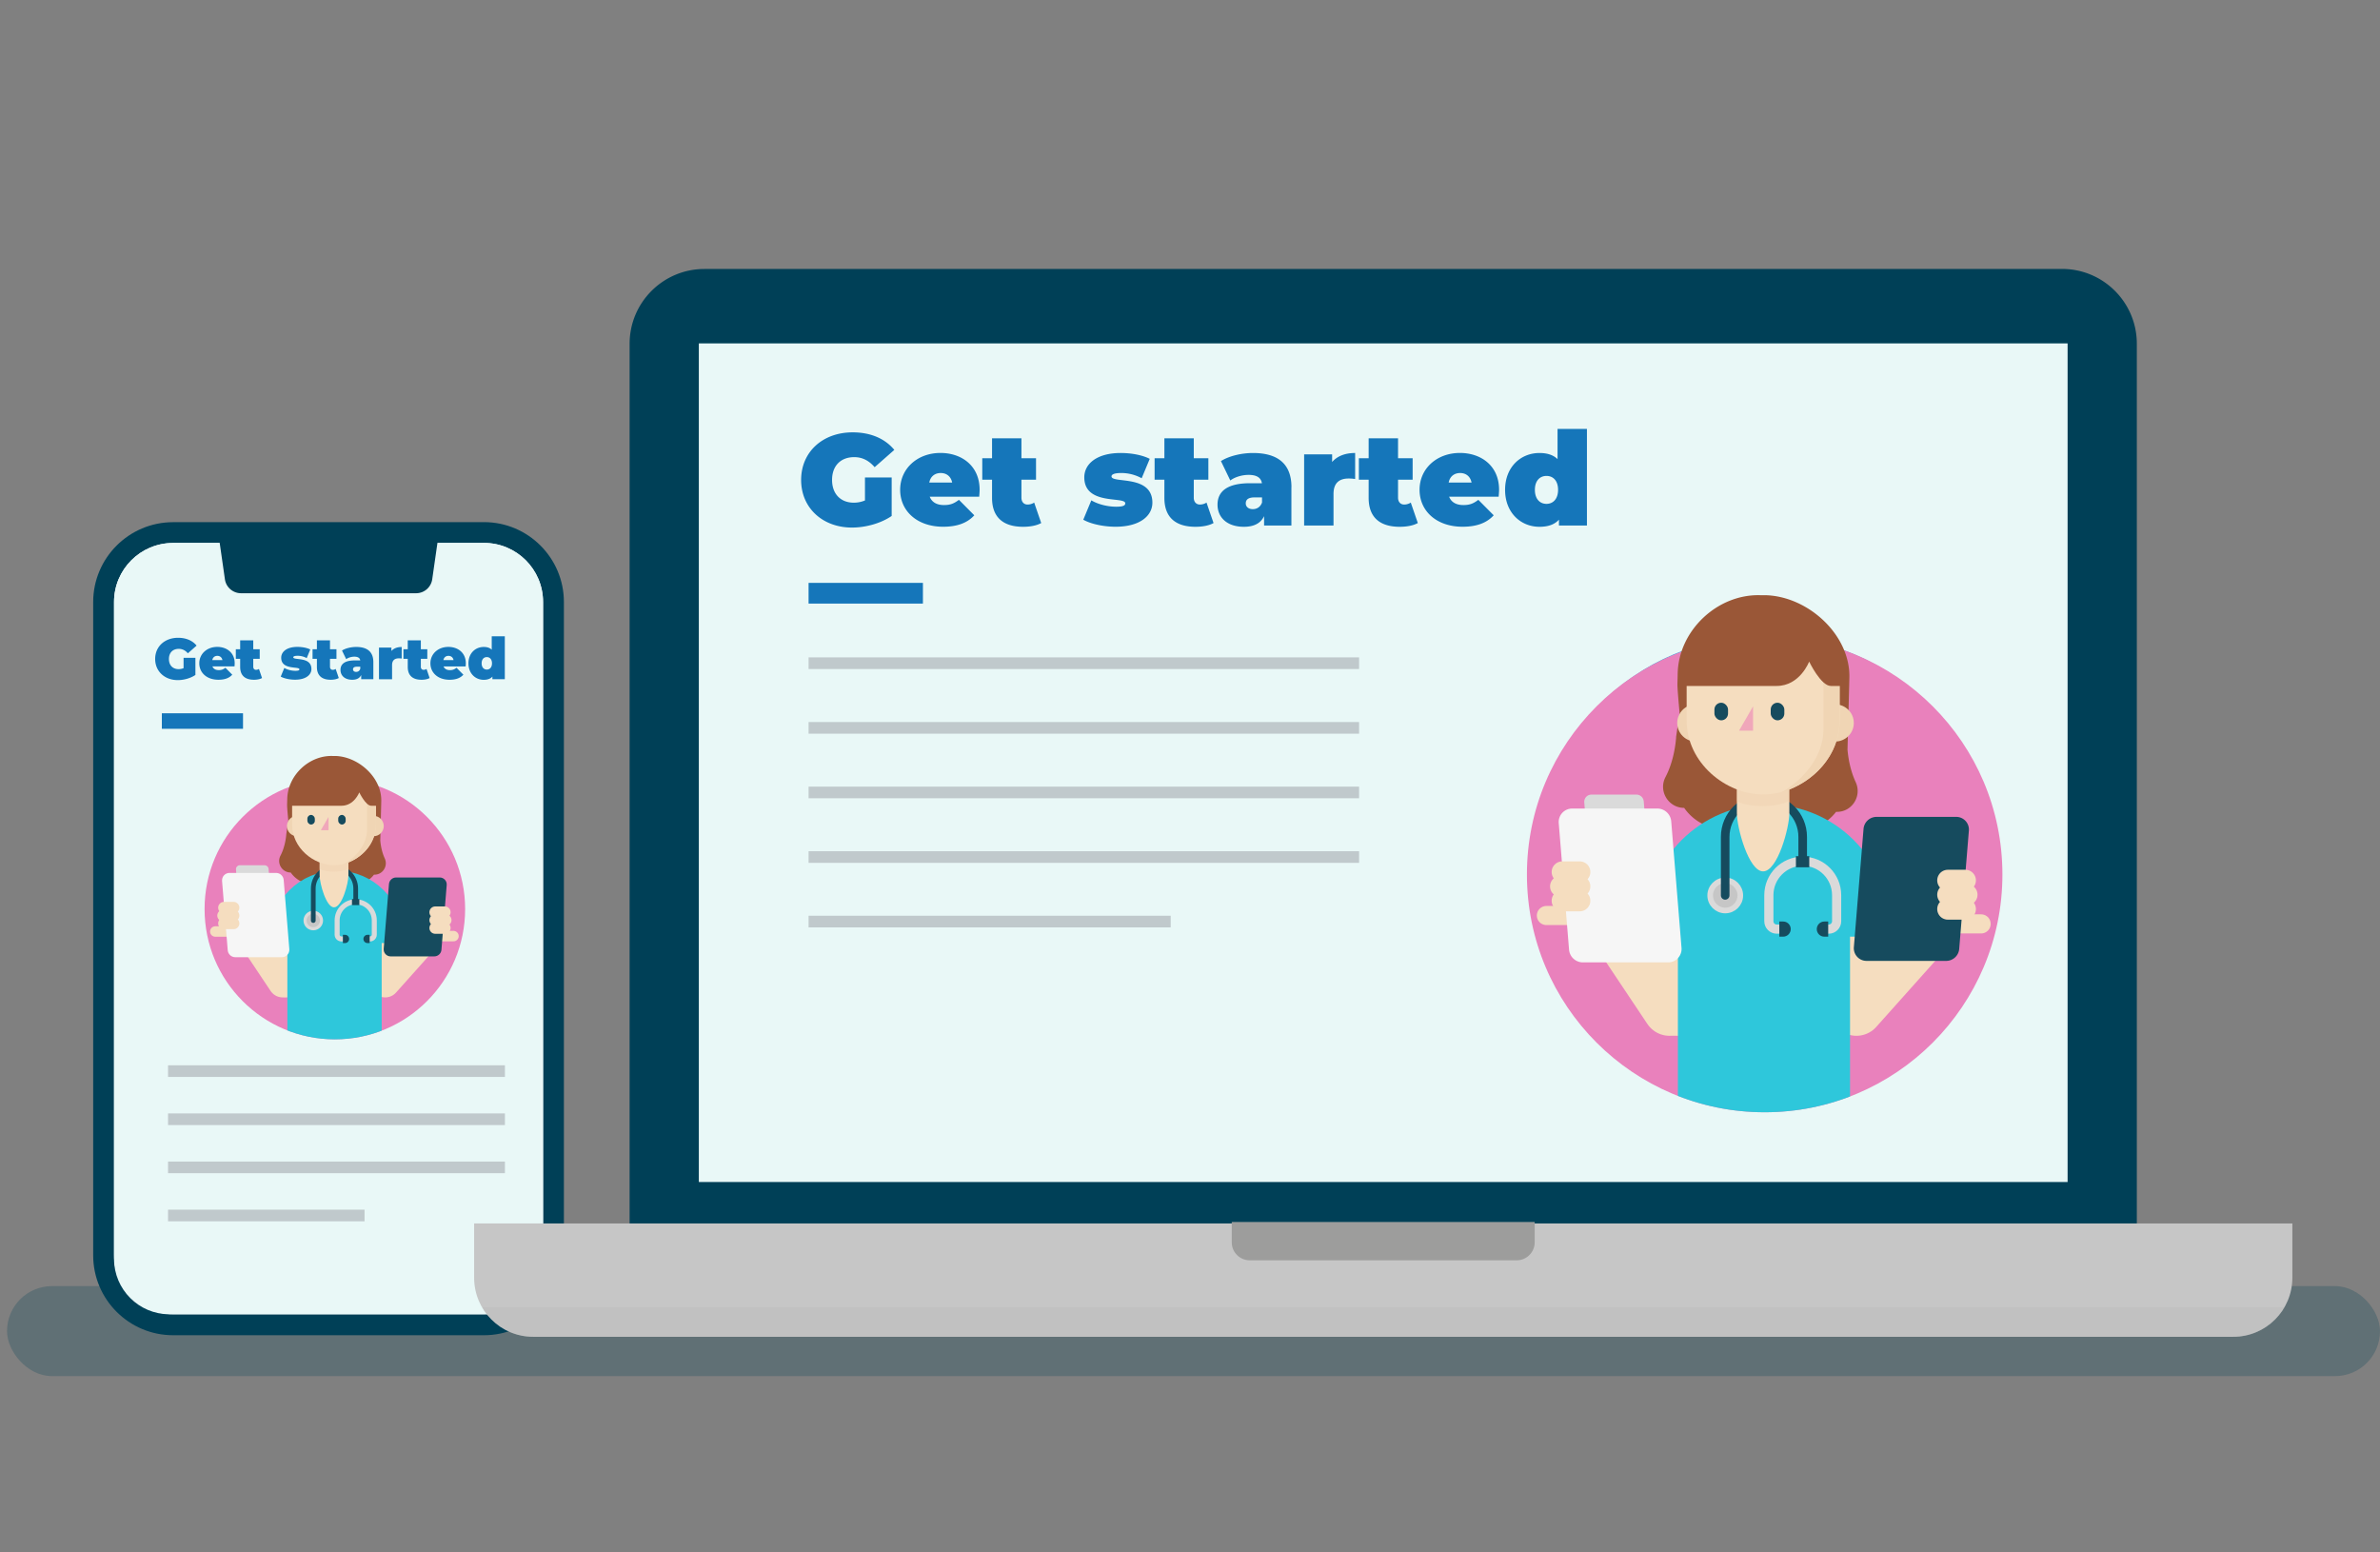 <svg xmlns="http://www.w3.org/2000/svg" viewBox="0 0 460 300"><rect x="0" y="0" width="460" height="300" fill="#808080" stroke="none"/><defs><style>.cls-1,.cls-10,.cls-11,.cls-12,.cls-13,.cls-14,.cls-15,.cls-16,.cls-17,.cls-18,.cls-19,.cls-2,.cls-20,.cls-21,.cls-22,.cls-23,.cls-24,.cls-25,.cls-26,.cls-27,.cls-28,.cls-3,.cls-4,.cls-5,.cls-6,.cls-7,.cls-8,.cls-9{fill:none}.cls-29{fill:#34495e;opacity:.1}.cls-2{stroke-width:3px}.cls-10,.cls-14,.cls-15,.cls-16,.cls-17,.cls-18,.cls-19,.cls-2,.cls-20,.cls-21,.cls-22,.cls-23,.cls-24,.cls-26,.cls-28,.cls-3,.cls-30,.cls-31,.cls-4,.cls-5,.cls-6{stroke-miterlimit:10}.cls-14,.cls-2{stroke:#1576ba}.cls-32{fill:url(#linear-gradient)}.cls-33{clip-path:url(#clippath)}.cls-30{stroke-width:.6px}.cls-30,.cls-31,.cls-34{fill:#c6c6c6}.cls-24,.cls-28,.cls-30,.cls-31{stroke:#dadada}.cls-3{stroke-width:1.71px}.cls-18,.cls-21,.cls-3,.cls-6{stroke:#ed7091}.cls-35{fill:#f6e0c5}.cls-36{fill:#f6f6f6}.cls-37{fill:#f2f7f9}.cls-38,.cls-39{fill:#004057}.cls-40{fill:#ed7091}.cls-41{fill:#f5ddbf}.cls-42{fill:#e981bc}.cls-43{fill:#e9f8f7}.cls-44{fill:#e8f0f4}.cls-45{fill:#fff}.cls-46{fill:#f0d5b4}.cls-47{fill:#f0a7ba}.cls-48{fill:#9a5737}.cls-49{fill:#b6cedd}.cls-50{fill:#9cbed1}.cls-51{fill:#32779f}.cls-52{fill:#2ec7db}.cls-53{fill:#d7e4ec}.cls-54{fill:#de6988}.cls-55{fill:#dadada}.cls-56{fill:#1576ba}.cls-57{fill:#164b5e}.cls-58{fill:#36a9e1}.cls-59{fill:#6297b6}.cls-4{stroke-width:2.31px}.cls-10,.cls-12,.cls-13,.cls-16,.cls-20,.cls-22,.cls-25,.cls-26,.cls-27,.cls-4,.cls-7,.cls-8{stroke-linecap:round}.cls-16,.cls-4{stroke:#9cbed1}.cls-5{stroke:#c0c9cc;stroke-width:2.25px}.cls-6{stroke-width:.87px}.cls-7{stroke-width:10.25px}.cls-11,.cls-12,.cls-13,.cls-25,.cls-27,.cls-7,.cls-8,.cls-9{stroke-linejoin:round}.cls-12,.cls-13,.cls-25,.cls-27,.cls-7,.cls-8{stroke:#f5ddbf}.cls-8{stroke-width:5.62px}.cls-9{stroke-width:12.3px}.cls-11,.cls-9{stroke:#2ec7db}.cls-60{fill:#025789;opacity:.2}.cls-60,.cls-61,.cls-62{mix-blend-mode:multiply}.cls-10{stroke-width:1.66px}.cls-10,.cls-19,.cls-23,.cls-26{stroke:#164b5e}.cls-63{clip-path:url(#clippath-1)}.cls-64{clip-path:url(#clippath-4)}.cls-65{clip-path:url(#clippath-3)}.cls-66{clip-path:url(#clippath-2)}.cls-67{clip-path:url(#clippath-7)}.cls-68{clip-path:url(#clippath-8)}.cls-69{clip-path:url(#clippath-6)}.cls-70{clip-path:url(#clippath-5)}.cls-71{clip-path:url(#clippath-9)}.cls-61{fill:#b2b2b2;opacity:.28}.cls-62{fill:#edd0af;opacity:.48}.cls-11{stroke-width:6.74px}.cls-12{stroke-width:4.1px}.cls-13{stroke-width:2.02px}.cls-14{stroke-width:4px}.cls-72{fill:#9d9d9c;mix-blend-mode:darken}.cls-15{stroke-width:.57px}.cls-15,.cls-17{stroke:#d8f0f6}.cls-16{stroke-width:1.18px}.cls-17{stroke-width:1.11px}.cls-18{stroke-width:1.14px}.cls-19{stroke-width:1.18px}.cls-20{stroke-width:.26px}.cls-20,.cls-22{stroke:#6297b6}.cls-21{stroke-width:.58px}.cls-22{stroke-width:.51px}.cls-23{stroke-width:2.15px}.cls-24{stroke-width:1.77px}.cls-31{stroke-width:1.09px}.cls-25{stroke-width:2.25px}.cls-73{isolation:isolate}.cls-26{stroke-width:.91px}.cls-27{stroke-width:3.69px}.cls-39{opacity:.25}.cls-28{stroke-width:.97px}</style><linearGradient id="linear-gradient" x1="63.5" y1="253.99" x2="63.5" y2="104.92" gradientUnits="userSpaceOnUse"><stop offset="0" stop-color="#34495e"/><stop offset="1" stop-color="#485b6e"/></linearGradient><clipPath id="clippath"><circle class="cls-37" cx="361.54" cy="157.43" r="5.5"/></clipPath><clipPath id="clippath-1"><circle class="cls-37" cx="365.95" cy="166.82" r="5.5"/></clipPath><clipPath id="clippath-2"><circle class="cls-1" cx="367.51" cy="177.45" r="5.5"/></clipPath><clipPath id="clippath-3"><circle class="cls-1" cx="367.56" cy="188.28" r="5.5"/></clipPath><clipPath id="clippath-4"><circle class="cls-37" cx="76.26" cy="170.72" r="2.81"/></clipPath><clipPath id="clippath-5"><circle class="cls-37" cx="78.51" cy="175.51" r="2.81"/></clipPath><clipPath id="clippath-6"><circle class="cls-1" cx="79.31" cy="180.94" r="2.81"/></clipPath><clipPath id="clippath-7"><circle class="cls-1" cx="79.33" cy="186.46" r="2.81"/></clipPath><clipPath id="clippath-8"><path class="cls-1" d="M387.02 168.99c0 25.38-20.57 45.95-45.95 45.95s-45.95-20.57-45.95-45.95 20.57-60.75 45.95-60.75 45.95 35.37 45.95 60.75z"/></clipPath><clipPath id="clippath-9"><path class="cls-1" d="M89.9 175.67c0 13.91-11.27 25.18-25.18 25.18s-25.18-11.27-25.18-25.18 11.27-33.29 25.18-33.29 25.18 19.38 25.18 33.29z"/></clipPath></defs><g class="cls-73"><g id="Layer_1"><rect class="cls-39" x="1.36" y="248.54" width="458.64" height="17.39" rx="8.69" ry="8.69"/><rect class="cls-29" x="263.07" y="248.81" width="67.31" height="2.89" rx="1.45" ry="1.45"/><rect class="cls-32" x="22.03" y="104.92" width="82.93" height="149.06" rx="11.66" ry="11.66"/><rect class="cls-45" x="20.02" y="102.91" width="86.95" height="153.09" rx="13.43" ry="13.43"/><path class="cls-38" d="M93.55 104.92c6.3 0 11.41 5.11 11.41 11.41v126.24c0 6.3-5.11 11.41-11.41 11.41h-60.1c-6.3 0-11.41-5.11-11.41-11.41V116.34c0-6.3 5.11-11.41 11.41-11.41h60.1m0-4.02h-60.1c-8.51 0-15.44 6.92-15.44 15.44v126.24c0 8.51 6.92 15.44 15.44 15.44h60.1c8.51 0 15.44-6.92 15.44-15.44V116.34c0-8.51-6.92-15.44-15.44-15.44z"/><path class="cls-43" d="M33.45 104.92h60.1c6.3 0 11.41 5.11 11.41 11.41v126.95c0 5.91-4.8 10.7-10.7 10.7H32.74c-5.91 0-10.7-4.8-10.7-10.7V116.34c0-6.3 5.11-11.41 11.41-11.41z"/><path class="cls-38" d="M80.41 114.64H46.59c-1.57 0-2.9-1.15-3.12-2.7l-1.13-7.88h42.33l-1.13 7.88a3.146 3.146 0 0 1-3.12 2.7zm55.73-62.67h262.41c7.98 0 14.45 6.48 14.45 14.45v173.42H121.69V66.43c0-7.98 6.48-14.45 14.45-14.45z"/><path class="cls-34" d="M91.63 236.43h351.43v10.5c0 6.29-5.11 11.4-11.4 11.4H103.04c-6.29 0-11.4-5.11-11.4-11.4v-10.5z"/><path class="cls-61" d="M431.66 258.33H103.04c-4.22 0-7.9-2.29-9.87-5.7h348.37c-1.97 3.41-5.66 5.7-9.87 5.7z"/><path class="cls-72" d="M238.08 236.15h58.54v3.93c0 1.91-1.55 3.47-3.47 3.47h-51.61c-1.91 0-3.47-1.55-3.47-3.47v-3.93z"/><path class="cls-43" d="M135.07 66.36H399.62V228.42H135.07z"/><g><path class="cls-5" d="M156.28 140.66L262.68 140.66"/><path class="cls-5" d="M156.28 153.14L262.68 153.14"/><path class="cls-5" d="M156.28 165.62L262.68 165.62"/><path class="cls-5" d="M156.28 178.09L226.27 178.09"/><path class="cls-5" d="M156.28 128.16L262.68 128.16"/></g><g><path class="cls-5" d="M32.48 206.99L97.59 206.99"/><path class="cls-5" d="M32.48 216.29L97.59 216.29"/><path class="cls-5" d="M32.48 225.59L97.59 225.59"/><path class="cls-5" d="M32.48 234.89L70.46 234.89"/></g><g><circle class="cls-58" cx="340.93" cy="167.7" r="44.78"/><rect class="cls-60" x="306.99" y="191.02" width="68.16" height="4.42" rx="2.21" ry="2.21"/><circle class="cls-45" cx="361.54" cy="157.43" r="5.5"/><path class="cls-17" d="M358.4 161.95L344.46 177.78"/><circle class="cls-37" cx="361.54" cy="157.43" r="5.5"/><g class="cls-33"><path class="cls-60" d="M364.06 159.75c.86-1.24.56-2.95-.69-3.81s-2.95-.56-3.81.69a2.73 2.73 0 0 0 .09 3.24l-.47.68.22.16-.17.24-.22-.16-.61.88.22.16-.15.22-.22-.16-.61.88.22.16.89.62.22.16.61-.88-.22-.16.15-.22.22.16.61-.88-.22-.16.17-.24.22.16.47-.68c1.11.35 2.37-.04 3.07-1.05z"/></g><circle class="cls-40" cx="361.54" cy="157.43" r="2.74"/><path class="cls-18" d="M361.54 157.43L358.03 162.47"/><path class="cls-3" d="M359.41 160.49L358.8 161.37"/><path class="cls-3" d="M358.64 161.59L358.03 162.47"/><path class="cls-3" d="M360.18 159.38L359.57 160.25"/><circle class="cls-54" cx="361.54" cy="157.43" r="1.76"/><g><circle class="cls-45" cx="365.95" cy="166.82" r="5.5"/><path class="cls-17" d="M361.09 169.4L345.33 177.64"/><circle class="cls-37" cx="365.95" cy="166.82" r="5.5"/><g class="cls-63"><path class="cls-60" d="M367.13 170.04c1.33-.71 1.84-2.37 1.13-3.7s-2.37-1.84-3.7-1.13a2.757 2.757 0 0 0-1.41 2.92l-.73.39.13.24-.26.14-.13-.24-.94.5.13.24-.24.13-.13-.24-.94.5.13.24.51.96.13.24.94-.5-.13-.24.24-.13.13.24.94-.5-.13-.24.26-.14.13.24.73-.39c.83.82 2.13 1.05 3.21.47z"/></g><g><circle class="cls-40" cx="365.95" cy="166.82" r="2.74"/><path class="cls-18" d="M365.95 166.82L360.52 169.7"/><path class="cls-3" d="M362.65 168.57L361.7 169.07"/><path class="cls-3" d="M361.47 169.2L360.52 169.7"/><path class="cls-3" d="M363.85 167.93L362.91 168.43"/><circle class="cls-54" cx="365.95" cy="166.82" r="1.76"/></g></g><g><circle class="cls-37" cx="367.51" cy="177.45" r="5.5"/><path class="cls-17" d="M362.01 177.66L345.33 177.64"/><g class="cls-66"><path class="cls-60" d="M367.17 180.87a2.738 2.738 0 1 0-2.75-3.45l-.83.03v.27l-.28.01v-.27l-1.08.04v.27l-.26.01v-.27l-1.08.04v.27l.05 1.09v.27l1.08-.04v-.27l.26-.01v.27l1.08-.04v-.27l.28-.01v.27l.84-.03c.39 1.1 1.46 1.87 2.68 1.82z"/></g><circle class="cls-40" cx="367.51" cy="177.45" r="2.74"/><path class="cls-18" d="M367.51 177.45L361.38 177.68"/><path class="cls-3" d="M363.78 177.59L362.71 177.63"/><path class="cls-3" d="M362.44 177.64L361.38 177.68"/><path class="cls-3" d="M365.14 177.54L364.07 177.58"/><circle class="cls-54" cx="367.51" cy="177.45" r="1.76"/></g><g><circle class="cls-37" cx="367.56" cy="188.28" r="5.5"/><path class="cls-17" d="M362.71 185.68L346.75 178.38"/><g class="cls-65"><path class="cls-60" d="M365.54 191.06c1.33.71 2.99.21 3.7-1.12a2.736 2.736 0 0 0-4.33-3.24l-.73-.39-.13.24-.26-.14.13-.24-.94-.5-.13.24-.24-.13.13-.24-.94-.5-.13.24-.51.96-.13.24.94.5.13-.24.24.13-.13.24.94.5.13-.24.26.14-.13.24.73.39c-.22 1.15.32 2.35 1.4 2.93z"/></g><circle class="cls-40" cx="367.56" cy="188.28" r="2.74"/><path class="cls-18" d="M367.56 188.28L362.14 185.39"/><path class="cls-3" d="M364.26 186.52L363.32 186.01"/><path class="cls-3" d="M363.09 185.89L362.14 185.39"/><path class="cls-3" d="M365.47 187.16L364.52 186.66"/><circle class="cls-54" cx="367.56" cy="188.28" r="1.76"/></g><g><path class="cls-37" d="M311.02 185.47h52.55v2.34c0 3.1-2.51 5.61-5.61 5.61h-41.34c-3.1 0-5.61-2.51-5.61-5.61v-2.34z"/><path class="cls-44" d="M311.02 185.47h35.29v2.34c0 3.1-2.51 5.61-5.61 5.61h-24.07c-3.1 0-5.61-2.51-5.61-5.61v-2.34z"/><path class="cls-37" d="M350.79 128.61h-20.77s-6.41 31.65-6.41 56.82h26.49c0-21.97 1.85-47.96 2.38-54.99a1.7 1.7 0 0 0-1.7-1.83z"/><path class="cls-53" d="M348.32 128.61h-19.54c-.75 0-1.39.53-1.53 1.26-1.18 6.13-6.16 33.36-6.16 55.56h24.57c0-22.05 3.28-48.13 4.21-55.06.12-.93-.6-1.76-1.54-1.76z"/><path class="cls-50" d="M362.81 180.98l-15-.66a2.06 2.06 0 0 0-2.15 2.06v3.05h17.15v-4.45z"/><path class="cls-4" d="M348.44 173.46L348.68 166.44"/><path class="cls-49" d="M343.13 168.8h-17.44a.975.975 0 0 1-.97-1.06l1.1-12.16c.05-.5.46-.88.97-.88h17.44c.57 0 1.02.49.97 1.06l-1.1 12.16c-.05.5-.46.88-.97.88z"/><path class="cls-51" d="M340.54 165.96h-11.9c-.37 0-.67-.32-.63-.7l.75-7.72c.03-.33.3-.57.63-.57h11.9c.37 0 .67.32.63.7l-.75 7.72c-.03.33-.3.57-.63.57z"/><circle class="cls-59" cx="327.2" cy="167.22" r=".8"/><circle class="cls-59" cx="338.93" cy="167.22" r=".8"/><circle class="cls-59" cx="341.42" cy="167.22" r=".8"/><path class="cls-22" d="M321.32 176.58L350.18 176.58"/></g></g><g><circle class="cls-58" cx="65.74" cy="175.96" r="22.85"/><rect class="cls-60" x="48.42" y="187.86" width="34.78" height="2.26" rx="1.13" ry="1.13"/><circle class="cls-45" cx="76.26" cy="170.72" r="2.81"/><path class="cls-15" d="M74.66 173.02L67.55 181.1"/><circle class="cls-37" cx="76.26" cy="170.72" r="2.81"/><g class="cls-64"><path class="cls-60" d="M77.55 171.91c.44-.63.28-1.5-.35-1.94a1.396 1.396 0 0 0-1.9 2l-.24.35.11.08-.09.12-.11-.08-.31.45.11.08-.08.11-.11-.08-.31.45.11.08.46.32.11.08.31-.45-.11-.08.08-.11.11.08.31-.45-.11-.08.09-.12.11.08.24-.35c.57.18 1.21-.02 1.57-.54z"/></g><circle class="cls-40" cx="76.26" cy="170.72" r="1.4"/><path class="cls-21" d="M76.26 170.72L74.47 173.29"/><path class="cls-6" d="M75.17 172.28L74.86 172.73"/><path class="cls-6" d="M74.78 172.84L74.47 173.29"/><path class="cls-6" d="M75.57 171.71L75.26 172.16"/><circle class="cls-54" cx="76.26" cy="170.72" r=".9"/><g><circle class="cls-45" cx="78.51" cy="175.51" r="2.81"/><path class="cls-15" d="M76.03 176.83L67.99 181.03"/><circle class="cls-37" cx="78.51" cy="175.51" r="2.81"/><g class="cls-70"><path class="cls-60" d="M79.11 177.16c.68-.36.94-1.21.58-1.89s-1.21-.94-1.89-.58c-.55.29-.83.91-.72 1.49l-.37.2.07.12-.13.07-.07-.12-.48.26.07.12-.12.06-.07-.12-.48.26.07.12.26.49.07.12.48-.26-.07-.12.12-.06.07.12.48-.26-.07-.12.13-.07.07.12.37-.2c.42.42 1.08.53 1.64.24z"/></g><g><circle class="cls-40" cx="78.51" cy="175.51" r="1.4"/><path class="cls-21" d="M78.51 175.51L75.74 176.98"/><path class="cls-6" d="M76.83 176.41L76.35 176.66"/><path class="cls-6" d="M76.22 176.73L75.74 176.98"/><path class="cls-6" d="M77.44 176.08L76.96 176.34"/><circle class="cls-54" cx="78.51" cy="175.51" r=".9"/></g></g><g><circle class="cls-37" cx="79.31" cy="180.94" r="2.81"/><path class="cls-15" d="M76.5 181.04L67.99 181.03"/><g class="cls-69"><path class="cls-60" d="M79.14 182.68a1.397 1.397 0 0 0-.11-2.79c-.63.02-1.14.46-1.3 1.03l-.42.02v.14h-.14v-.14l-.55.02v.14h-.13v-.14l-.55.02v.14l.03.55v.14l.55-.02v-.14h.13v.14l.55-.02v-.14h.14v.14l.43-.02c.2.56.74.95 1.37.93z"/></g><circle class="cls-40" cx="79.31" cy="180.94" r="1.4"/><path class="cls-21" d="M79.31 180.94L76.18 181.06"/><path class="cls-6" d="M77.4 181.01L76.86 181.03"/><path class="cls-6" d="M76.72 181.03L76.18 181.06"/><path class="cls-6" d="M78.1 180.98L77.55 181"/><circle class="cls-54" cx="79.31" cy="180.94" r=".9"/></g><g><circle class="cls-37" cx="79.33" cy="186.46" r="2.81"/><path class="cls-15" d="M76.86 185.14L68.71 181.41"/><g class="cls-67"><path class="cls-60" d="M78.3 187.88c.68.36 1.53.11 1.89-.57s.11-1.53-.57-1.89c-.55-.3-1.21-.18-1.64.24l-.37-.2-.07.12-.13-.07.07-.12-.48-.26-.07.12-.12-.06.07-.12-.48-.26-.07.12-.26.49-.07.12.48.26.07-.12.12.06-.07.12.48.26.07-.12.13.07-.07.12.37.2c-.11.58.16 1.2.71 1.49z"/></g><circle class="cls-40" cx="79.33" cy="186.46" r="1.4"/><path class="cls-21" d="M79.33 186.46L76.57 184.99"/><path class="cls-6" d="M77.65 185.56L77.17 185.31"/><path class="cls-6" d="M77.05 185.24L76.57 184.99"/><path class="cls-6" d="M78.26 185.89L77.78 185.63"/><circle class="cls-54" cx="79.33" cy="186.46" r=".9"/></g><g><path class="cls-37" d="M50.48 185.03H77.3v1.19a2.86 2.86 0 0 1-2.86 2.86H53.35a2.86 2.86 0 0 1-2.86-2.86v-1.19z"/><path class="cls-44" d="M50.48 185.03h18.01v1.19a2.86 2.86 0 0 1-2.86 2.86H53.35a2.86 2.86 0 0 1-2.86-2.86v-1.19z"/><path class="cls-37" d="M70.78 156.01h-10.6s-3.27 16.15-3.27 29h13.52c0-11.21.94-24.47 1.22-28.06.04-.5-.36-.93-.87-.93z"/><path class="cls-53" d="M69.52 156.01h-9.97c-.38 0-.71.27-.78.64-.6 3.13-3.14 17.03-3.14 28.35h12.54c0-11.25 1.67-24.56 2.15-28.1.06-.48-.31-.9-.79-.9z"/><path class="cls-50" d="M76.91 182.74l-7.65-.34c-.6-.03-1.1.45-1.1 1.05v1.56h8.75v-2.27z"/><path class="cls-16" d="M69.58 178.9L69.7 175.32"/><path class="cls-49" d="M66.87 176.52h-8.9c-.29 0-.52-.25-.49-.54l.56-6.2c.02-.25.24-.45.49-.45h8.9c.29 0 .52.25.49.54l-.56 6.2c-.02.25-.24.45-.49.45z"/><path class="cls-51" d="M65.54 175.07h-6.07c-.19 0-.34-.16-.32-.35l.38-3.94c.02-.17.16-.29.32-.29h6.07c.19 0 .34.16.32.35l-.38 3.94c-.02.17-.16.29-.32.29z"/><circle class="cls-59" cx="58.74" cy="175.71" r=".41"/><circle class="cls-59" cx="64.72" cy="175.71" r=".41"/><circle class="cls-59" cx="65.99" cy="175.71" r=".41"/><path class="cls-20" d="M55.74 180.49L70.47 180.49"/></g></g><g><path class="cls-56" d="M167.18 92.27h5.16v7.44c-2.14 1.46-5.08 2.24-7.67 2.24-5.68 0-9.83-3.8-9.83-9.2s4.15-9.2 9.96-9.2c3.47 0 6.26 1.21 8.05 3.39l-3.8 3.34c-1.11-1.28-2.39-1.94-3.95-1.94-2.62 0-4.28 1.69-4.28 4.4s1.66 4.4 4.2 4.4c.73 0 1.43-.13 2.16-.43v-4.45zm22.08 3.72h-9.56c.4 1.06 1.36 1.61 2.77 1.61 1.26 0 1.96-.33 2.87-1.01l2.97 2.99c-1.33 1.46-3.27 2.21-6.01 2.21-5.05 0-8.32-3.04-8.32-7.14s3.34-7.12 7.79-7.12c4.07 0 7.57 2.46 7.57 7.12 0 .4-.05.93-.08 1.33zm-9.66-2.74h4.43c-.23-1.16-1.06-1.84-2.21-1.84s-1.99.68-2.21 1.84zm21.65 7.82c-.88.5-2.16.73-3.5.73-3.8 0-6.01-1.79-6.01-5.58V92.7h-1.89v-4.15h1.89V84.7h5.68v3.85h2.82v4.15h-2.82v3.47c0 .86.5 1.33 1.18 1.33.45 0 .91-.13 1.28-.38l1.36 3.95zm8.12-.63l1.56-3.75c1.31.78 3.17 1.23 4.8 1.23 1.38 0 1.76-.25 1.76-.65 0-1.41-7.92.48-7.92-5.03 0-2.59 2.41-4.7 7.04-4.7 2.01 0 4.15.38 5.61 1.13l-1.56 3.75a8.163 8.163 0 0 0-3.97-1.01c-1.46 0-1.86.33-1.86.65 0 1.43 7.9-.43 7.9 5.08 0 2.49-2.34 4.65-7.12 4.65-2.36 0-4.83-.55-6.24-1.36zm25.19.63c-.88.5-2.16.73-3.5.73-3.8 0-6.01-1.79-6.01-5.58V92.7h-1.89v-4.15h1.89V84.7h5.68v3.85h2.82v4.15h-2.82v3.47c0 .86.5 1.33 1.18 1.33.45 0 .91-.13 1.28-.38l1.36 3.95zm15.04-6.91v7.39h-5.28v-1.81c-.65 1.38-1.96 2.06-3.9 2.06-3.37 0-5.1-1.91-5.1-4.27 0-2.67 2.01-4.15 6.29-4.15h2.29c-.18-1.06-.98-1.61-2.59-1.61-1.23 0-2.62.4-3.52 1.08l-1.81-3.75c1.61-1.01 4.05-1.56 6.19-1.56 4.73 0 7.44 2.04 7.44 6.61zm-5.68 2.92v-.96h-1.41c-1.21 0-1.73.4-1.73 1.16 0 .63.5 1.11 1.36 1.11.78 0 1.48-.4 1.79-1.31zm18-9.54v5.03c-.5-.08-.85-.1-1.26-.1-1.71 0-2.92.78-2.92 2.97v6.11h-5.68V87.8h5.41v1.48c1.01-1.16 2.54-1.74 4.45-1.74zm12.12 13.53c-.88.5-2.16.73-3.5.73-3.8 0-6.01-1.79-6.01-5.58V92.7h-1.89v-4.15h1.89V84.7h5.68v3.85h2.82v4.15h-2.82v3.47c0 .86.5 1.33 1.18 1.33.45 0 .91-.13 1.28-.38l1.36 3.95zm15.61-5.08h-9.56c.4 1.06 1.36 1.61 2.77 1.61 1.26 0 1.96-.33 2.87-1.01l2.97 2.99c-1.33 1.46-3.27 2.21-6.01 2.21-5.05 0-8.32-3.04-8.32-7.14s3.34-7.12 7.8-7.12c4.07 0 7.57 2.46 7.57 7.12 0 .4-.05.93-.08 1.33zm-9.66-2.74h4.43c-.23-1.16-1.06-1.84-2.21-1.84s-1.99.68-2.21 1.84zm26.73-10.36v18.66h-5.41v-1.13c-.83.93-2.06 1.38-3.77 1.38-3.6 0-6.64-2.71-6.64-7.14s3.04-7.12 6.64-7.12c1.51 0 2.67.38 3.5 1.18v-5.83h5.68zm-5.58 11.77c0-1.79-.98-2.69-2.24-2.69s-2.24.91-2.24 2.69.98 2.71 2.24 2.71 2.24-.93 2.24-2.71z"/></g><g><path class="cls-56" d="M35.48 127.12h2.29v3.31c-.95.65-2.26 1-3.41 1-2.53 0-4.37-1.69-4.37-4.09s1.85-4.09 4.43-4.09c1.54 0 2.79.54 3.58 1.51l-1.69 1.49c-.49-.57-1.06-.86-1.76-.86-1.16 0-1.9.75-1.9 1.96s.74 1.96 1.87 1.96c.32 0 .64-.06.96-.19v-1.98zm9.83 1.66h-4.25c.18.47.6.72 1.23.72.56 0 .87-.15 1.28-.45l1.32 1.33c-.59.65-1.45.98-2.67.98-2.25 0-3.7-1.35-3.7-3.18s1.49-3.17 3.47-3.17c1.81 0 3.37 1.1 3.37 3.17 0 .18-.02.41-.03.59zm-4.29-1.22h1.97c-.1-.51-.47-.82-.98-.82s-.88.3-.98.82zm9.62 3.47c-.39.22-.96.33-1.55.33-1.69 0-2.67-.79-2.67-2.48v-1.57h-.84v-1.85h.84v-1.71h2.53v1.71h1.25v1.85h-1.25v1.54c0 .38.22.59.53.59.2 0 .4-.06.57-.17l.6 1.76zm3.62-.28l.69-1.67c.58.35 1.41.55 2.14.55.62 0 .78-.11.78-.29 0-.63-3.52.21-3.52-2.24 0-1.15 1.07-2.09 3.13-2.09.9 0 1.85.17 2.49.5l-.69 1.67a3.6 3.6 0 0 0-1.77-.45c-.65 0-.83.15-.83.29 0 .64 3.51-.19 3.51 2.26 0 1.11-1.04 2.07-3.17 2.07-1.05 0-2.15-.25-2.77-.6zm11.21.28c-.39.22-.96.33-1.55.33-1.69 0-2.67-.79-2.67-2.48v-1.57h-.84v-1.85h.84v-1.71h2.53v1.71h1.25v1.85h-1.25v1.54c0 .38.22.59.53.59.2 0 .4-.06.57-.17l.6 1.76zm6.69-3.07v3.29h-2.35v-.81c-.29.62-.87.92-1.73.92-1.5 0-2.27-.85-2.27-1.9 0-1.19.89-1.84 2.8-1.84h1.02c-.08-.47-.44-.72-1.15-.72-.55 0-1.16.18-1.57.48l-.81-1.67c.72-.45 1.8-.69 2.75-.69 2.1 0 3.31.91 3.31 2.94zm-2.53 1.3v-.42H69c-.54 0-.77.18-.77.51 0 .28.22.49.6.49.35 0 .66-.18.79-.58zm8.01-4.24v2.24c-.22-.03-.38-.04-.56-.04-.76 0-1.3.35-1.3 1.32v2.72h-2.53v-6.12h2.4v.66c.45-.51 1.13-.77 1.98-.77zm5.39 6.01c-.39.22-.96.33-1.55.33-1.69 0-2.67-.79-2.67-2.48v-1.57h-.84v-1.85h.84v-1.71h2.53v1.71h1.25v1.85h-1.25v1.54c0 .38.22.59.53.59.2 0 .4-.06.57-.17l.6 1.76zm6.95-2.25h-4.25c.18.47.6.72 1.23.72.56 0 .87-.15 1.28-.45l1.32 1.33c-.59.65-1.45.98-2.67.98-2.25 0-3.7-1.35-3.7-3.18s1.49-3.17 3.47-3.17c1.81 0 3.37 1.1 3.37 3.17 0 .18-.02.41-.03.59zm-4.29-1.22h1.97c-.1-.51-.47-.82-.98-.82s-.88.3-.98.82zm11.88-4.61v8.3h-2.4v-.5c-.37.41-.92.62-1.68.62-1.6 0-2.95-1.21-2.95-3.18s1.35-3.17 2.95-3.17c.67 0 1.19.17 1.55.53v-2.59h2.53zm-2.48 5.23c0-.79-.44-1.2-1-1.2s-1 .4-1 1.2.44 1.21 1 1.21 1-.41 1-1.21z"/></g><path class="cls-14" d="M156.28 114.64L178.38 114.64"/><path class="cls-2" d="M31.28 139.34L46.97 139.34"/><circle class="cls-42" cx="341.07" cy="168.99" r="45.95"/><g class="cls-68"><path class="cls-48" d="M323.94 142.49l.69-4.68s-.45-4.74-.42-5.63l.05-2.09c.21-8.27 7.68-15.29 15.92-15.07h1.05c8.24.21 16.42 7.67 16.21 15.94l-.04 1.63-.32 12.28c.16 1.84.59 4.12 1.58 6.27 1.25 2.69-.7 5.77-3.65 5.75h-.14a9.671 9.671 0 0 1-7.9 3.74l-13.77-.36a9.66 9.66 0 0 1-7.69-4.15h-.14c-2.98-.11-4.86-3.3-3.47-5.95s1.91-5.7 2.06-7.68z"/><path class="cls-7" d="M324.26 176.43L324.17 195.04"/><path class="cls-7" d="M358.86 176.43L358.81 195.04 372.28 179.96"/><path class="cls-9" d="M359.03 181.01v-2.02c0-9.6-7.78-17.38-17.38-17.38-9.6 0-17.38 7.78-17.38 17.38v2.02"/><circle class="cls-35" cx="342" cy="163.26" r="6.5"/><path class="cls-7" d="M322.67 195.04L311.95 179"/><path class="cls-52" d="M357.57 172.4c0-9.03-7.32-16.35-16.35-16.35h-.57c-9.03 0-16.35 7.32-16.35 16.35v46.85h33.27V172.4z"/><path class="cls-46" d="M327.76 136.12h3.06v7.18h-3.06c-1.98 0-3.59-1.61-3.59-3.59 0-1.98 1.61-3.59 3.59-3.59zm23.89 0h3.06c1.98 0 3.59 1.61 3.59 3.59 0 1.98-1.61 3.59-3.59 3.59h-3.06v-7.18z"/><path class="cls-24" d="M352.54 179.55h.92c.84 0 1.52-.68 1.52-1.52v-5.04c0-3.62-2.93-6.56-6.55-6.56-3.62 0-6.55 2.94-6.55 6.56v5.04c0 .84.68 1.52 1.52 1.52h1.11"/><path class="cls-57" d="M351.14 178.08h.75c.81 0 1.46.66 1.46 1.46 0 .81-.66 1.47-1.46 1.47h-.75v-2.93z" transform="rotate(-180 352.245 179.545)"/><path class="cls-57" d="M343.9 178.08h.75c.81 0 1.46.66 1.46 1.46 0 .81-.66 1.47-1.46 1.47h-.75v-2.93z"/><circle class="cls-31" cx="333.45" cy="173.04" r="2.91"/><path class="cls-10" d="M348.42 166.43v-4.71c0-4.14-3.35-7.49-7.49-7.49-4.13 0-7.49 3.35-7.49 7.49v11.31"/><path class="cls-23" d="M349.69 166.53L347.11 166.53"/><path class="cls-41" d="M340.77 168.39c-2.8 0-5.07-8.44-5.07-11.24v-14.9h10.14v14.9c0 2.8-2.27 11.24-5.07 11.24z"/><path class="cls-62" d="M345.73 150.64H335.7v4.17s1.36.96 4.96.96 5.07-.96 5.07-.96v-4.17z"/><path class="cls-41" d="M340.78 153.53c-7.23 0-14.79-6.12-14.79-14.29v-7.78c0-7.83 6.35-14.18 14.18-14.18h1.21c7.83 0 14.18 6.35 14.18 14.18v7.78c0 8.17-7.56 14.29-14.79 14.29z"/><path class="cls-46" d="M341.36 117.28h-1.21c-2.64 0-5.1.72-7.22 1.97.99-.22 2.02-.34 3.07-.34h1.21c7.83 0 15.23 6.35 15.23 14.18v7.78c0 5.33-3.87 9.79-8.1 12.25 6.18-1.95 11.2-7.09 11.2-13.88v-7.78c0-7.83-6.35-14.18-14.18-14.18z"/><rect class="cls-57" x="331.36" y="135.8" width="2.63" height="3.4" rx="1.31" ry="1.31"/><rect class="cls-57" x="342.24" y="135.8" width="2.63" height="3.4" rx="1.31" ry="1.31"/><path class="cls-47" d="M338.83 136.49L336.12 141.2 338.83 141.2 338.83 136.49z"/><path class="cls-48" d="M356.02 132.56h-2.16c-1.94 0-4.19-4.71-4.19-4.71s-1.78 4.71-6.29 4.71h-17.85c0-9.09 6.83-16.45 15.24-16.45s15.24 7.36 15.24 16.45z"/><g><path class="cls-27" d="M378.16 178.54L382.91 178.54"/><path class="cls-57" d="M376.15 185.69h-15.4a2.45 2.45 0 0 1-2.44-2.64l1.87-22.87c.11-1.31 1.2-2.32 2.52-2.32h15.4a2.45 2.45 0 0 1 2.44 2.64l-1.87 22.87a2.527 2.527 0 0 1-2.52 2.32z"/><path class="cls-12" d="M379.85 170.13L376.47 170.13"/><path class="cls-12" d="M380.16 172.9L376.47 172.9"/><path class="cls-12" d="M379.85 175.67L376.47 175.67"/></g><g><path class="cls-55" d="M308.67 169.28h8.7c.81 0 1.44-.69 1.38-1.49l-1.05-12.93c-.06-.74-.68-1.31-1.42-1.31h-8.7c-.81 0-1.44.69-1.38 1.49l1.05 12.93c.06.74.68 1.31 1.42 1.31z"/><path class="cls-27" d="M303.64 176.92L298.88 176.92"/><path class="cls-36" d="M305.95 185.98h16.45a2.6 2.6 0 0 0 2.6-2.82l-1.99-24.43a2.694 2.694 0 0 0-2.69-2.48h-16.45a2.6 2.6 0 0 0-2.6 2.82l1.99 24.43c.11 1.4 1.28 2.48 2.69 2.48z"/><path class="cls-12" d="M301.95 168.51L305.33 168.51"/><path class="cls-12" d="M301.64 171.29L305.33 171.29"/><path class="cls-12" d="M301.95 174.06L305.33 174.06"/></g></g><circle class="cls-42" cx="64.72" cy="175.67" r="25.18"/><g class="cls-71"><path class="cls-48" d="M55.34 161.15l.38-2.57s-.25-2.6-.23-3.08l.03-1.15c.12-4.53 4.21-8.38 8.72-8.26h.57c4.51.12 9 4.2 8.88 8.73l-.02.89-.17 6.73c.09 1.01.32 2.26.86 3.44.68 1.48-.38 3.16-2 3.15h-.08a5.28 5.28 0 0 1-4.33 2.05l-7.55-.2a5.313 5.313 0 0 1-4.21-2.27h-.08c-1.63-.06-2.66-1.81-1.9-3.26s1.05-3.12 1.13-4.21z"/><path class="cls-8" d="M55.51 179.75L55.46 189.94"/><path class="cls-8" d="M74.47 179.75L74.45 189.94 81.83 181.68"/><path class="cls-11" d="M74.57 182.25v-1.1c0-5.26-4.26-9.52-9.52-9.52s-9.52 4.26-9.52 9.52v1.1"/><circle class="cls-35" cx="65.24" cy="172.53" r="3.56"/><path class="cls-8" d="M54.64 189.94L48.77 181.15"/><path class="cls-52" d="M73.77 177.54c0-4.95-4.01-8.96-8.96-8.96h-.31c-4.95 0-8.96 4.01-8.96 8.96v25.67h18.23v-25.67z"/><path class="cls-46" d="M57.43 157.66h1.68v3.94h-1.68c-1.09 0-1.97-.88-1.97-1.97 0-1.09.88-1.97 1.97-1.97zm13.09 0h1.68c1.09 0 1.97.88 1.97 1.97 0 1.09-.88 1.97-1.97 1.97h-1.68v-3.94z"/><path class="cls-28" d="M71.01 181.45h.5c.46 0 .83-.37.83-.83v-2.76c0-1.99-1.61-3.59-3.59-3.59-1.98 0-3.59 1.61-3.59 3.59v2.76c0 .46.37.83.83.83h.61"/><path class="cls-57" d="M70.24 180.65h.41c.44 0 .8.36.8.8 0 .44-.36.8-.8.8h-.41v-1.61z" transform="rotate(-180 70.845 181.45)"/><path class="cls-57" d="M66.27 180.65h.41c.44 0 .8.36.8.8 0 .44-.36.8-.8.8h-.41v-1.61z"/><circle class="cls-30" cx="60.55" cy="177.89" r="1.59"/><path class="cls-26" d="M68.75 174.27v-2.58c0-2.27-1.84-4.11-4.1-4.11-2.27 0-4.1 1.84-4.1 4.11v6.2"/><path class="cls-19" d="M69.45 174.32L68.03 174.32"/><path class="cls-41" d="M64.56 175.34c-1.53 0-2.78-4.63-2.78-6.16v-8.17h5.56v8.17c0 1.53-1.24 6.16-2.78 6.16z"/><path class="cls-62" d="M67.28 165.62h-5.5v2.28s.75.53 2.72.53 2.78-.53 2.78-.53v-2.28z"/><path class="cls-41" d="M64.56 167.2c-3.96 0-8.1-3.35-8.1-7.83v-4.26c0-4.29 3.48-7.77 7.77-7.77h.66c4.29 0 7.77 3.48 7.77 7.77v4.26c0 4.48-4.14 7.83-8.1 7.83z"/><path class="cls-46" d="M64.88 147.33h-.66c-1.44 0-2.8.4-3.96 1.08.54-.12 1.1-.18 1.68-.18h.66c4.29 0 8.35 3.48 8.35 7.77v4.26c0 2.92-2.12 5.36-4.44 6.71 3.39-1.07 6.14-3.88 6.14-7.61v-4.26c0-4.29-3.48-7.77-7.77-7.77z"/><rect class="cls-57" x="59.41" y="157.48" width="1.44" height="1.86" rx=".72" ry=".72"/><rect class="cls-57" x="65.37" y="157.48" width="1.44" height="1.86" rx=".72" ry=".72"/><path class="cls-47" d="M63.5 157.86L62.01 160.44 63.5 160.44 63.5 157.86z"/><path class="cls-48" d="M72.92 155.71h-1.18c-1.06 0-2.3-2.58-2.3-2.58s-.97 2.58-3.45 2.58h-9.78c0-4.98 3.74-9.01 8.35-9.01s8.35 4.04 8.35 9.01z"/><g><path class="cls-13" d="M85.05 180.9L87.65 180.9"/><path class="cls-57" d="M83.94 184.82H75.5c-.78 0-1.4-.67-1.34-1.45l1.02-12.53c.06-.72.66-1.27 1.38-1.27H85c.78 0 1.4.67 1.34 1.45l-1.02 12.53c-.06.72-.66 1.27-1.38 1.27z"/><path class="cls-25" d="M85.97 176.29L84.12 176.29"/><path class="cls-25" d="M86.14 177.81L84.12 177.81"/><path class="cls-25" d="M85.97 179.33L84.12 179.33"/></g><g><path class="cls-55" d="M46.97 175.83h4.77c.44 0 .79-.38.75-.82l-.58-7.08a.777.777 0 0 0-.78-.72h-4.77c-.44 0-.79.38-.75.82l.58 7.08c.03.41.37.72.78.72z"/><path class="cls-13" d="M44.22 180.01L41.61 180.01"/><path class="cls-36" d="M45.48 184.98h9.01c.84 0 1.49-.71 1.43-1.55l-1.09-13.38c-.06-.77-.7-1.36-1.47-1.36h-9.01c-.84 0-1.49.71-1.43 1.55l1.09 13.38c.06.77.7 1.36 1.47 1.36z"/><path class="cls-25" d="M43.29 175.41L45.14 175.41"/><path class="cls-25" d="M43.12 176.93L45.14 176.93"/><path class="cls-25" d="M43.29 178.44L45.14 178.44"/></g></g></g></g></svg>